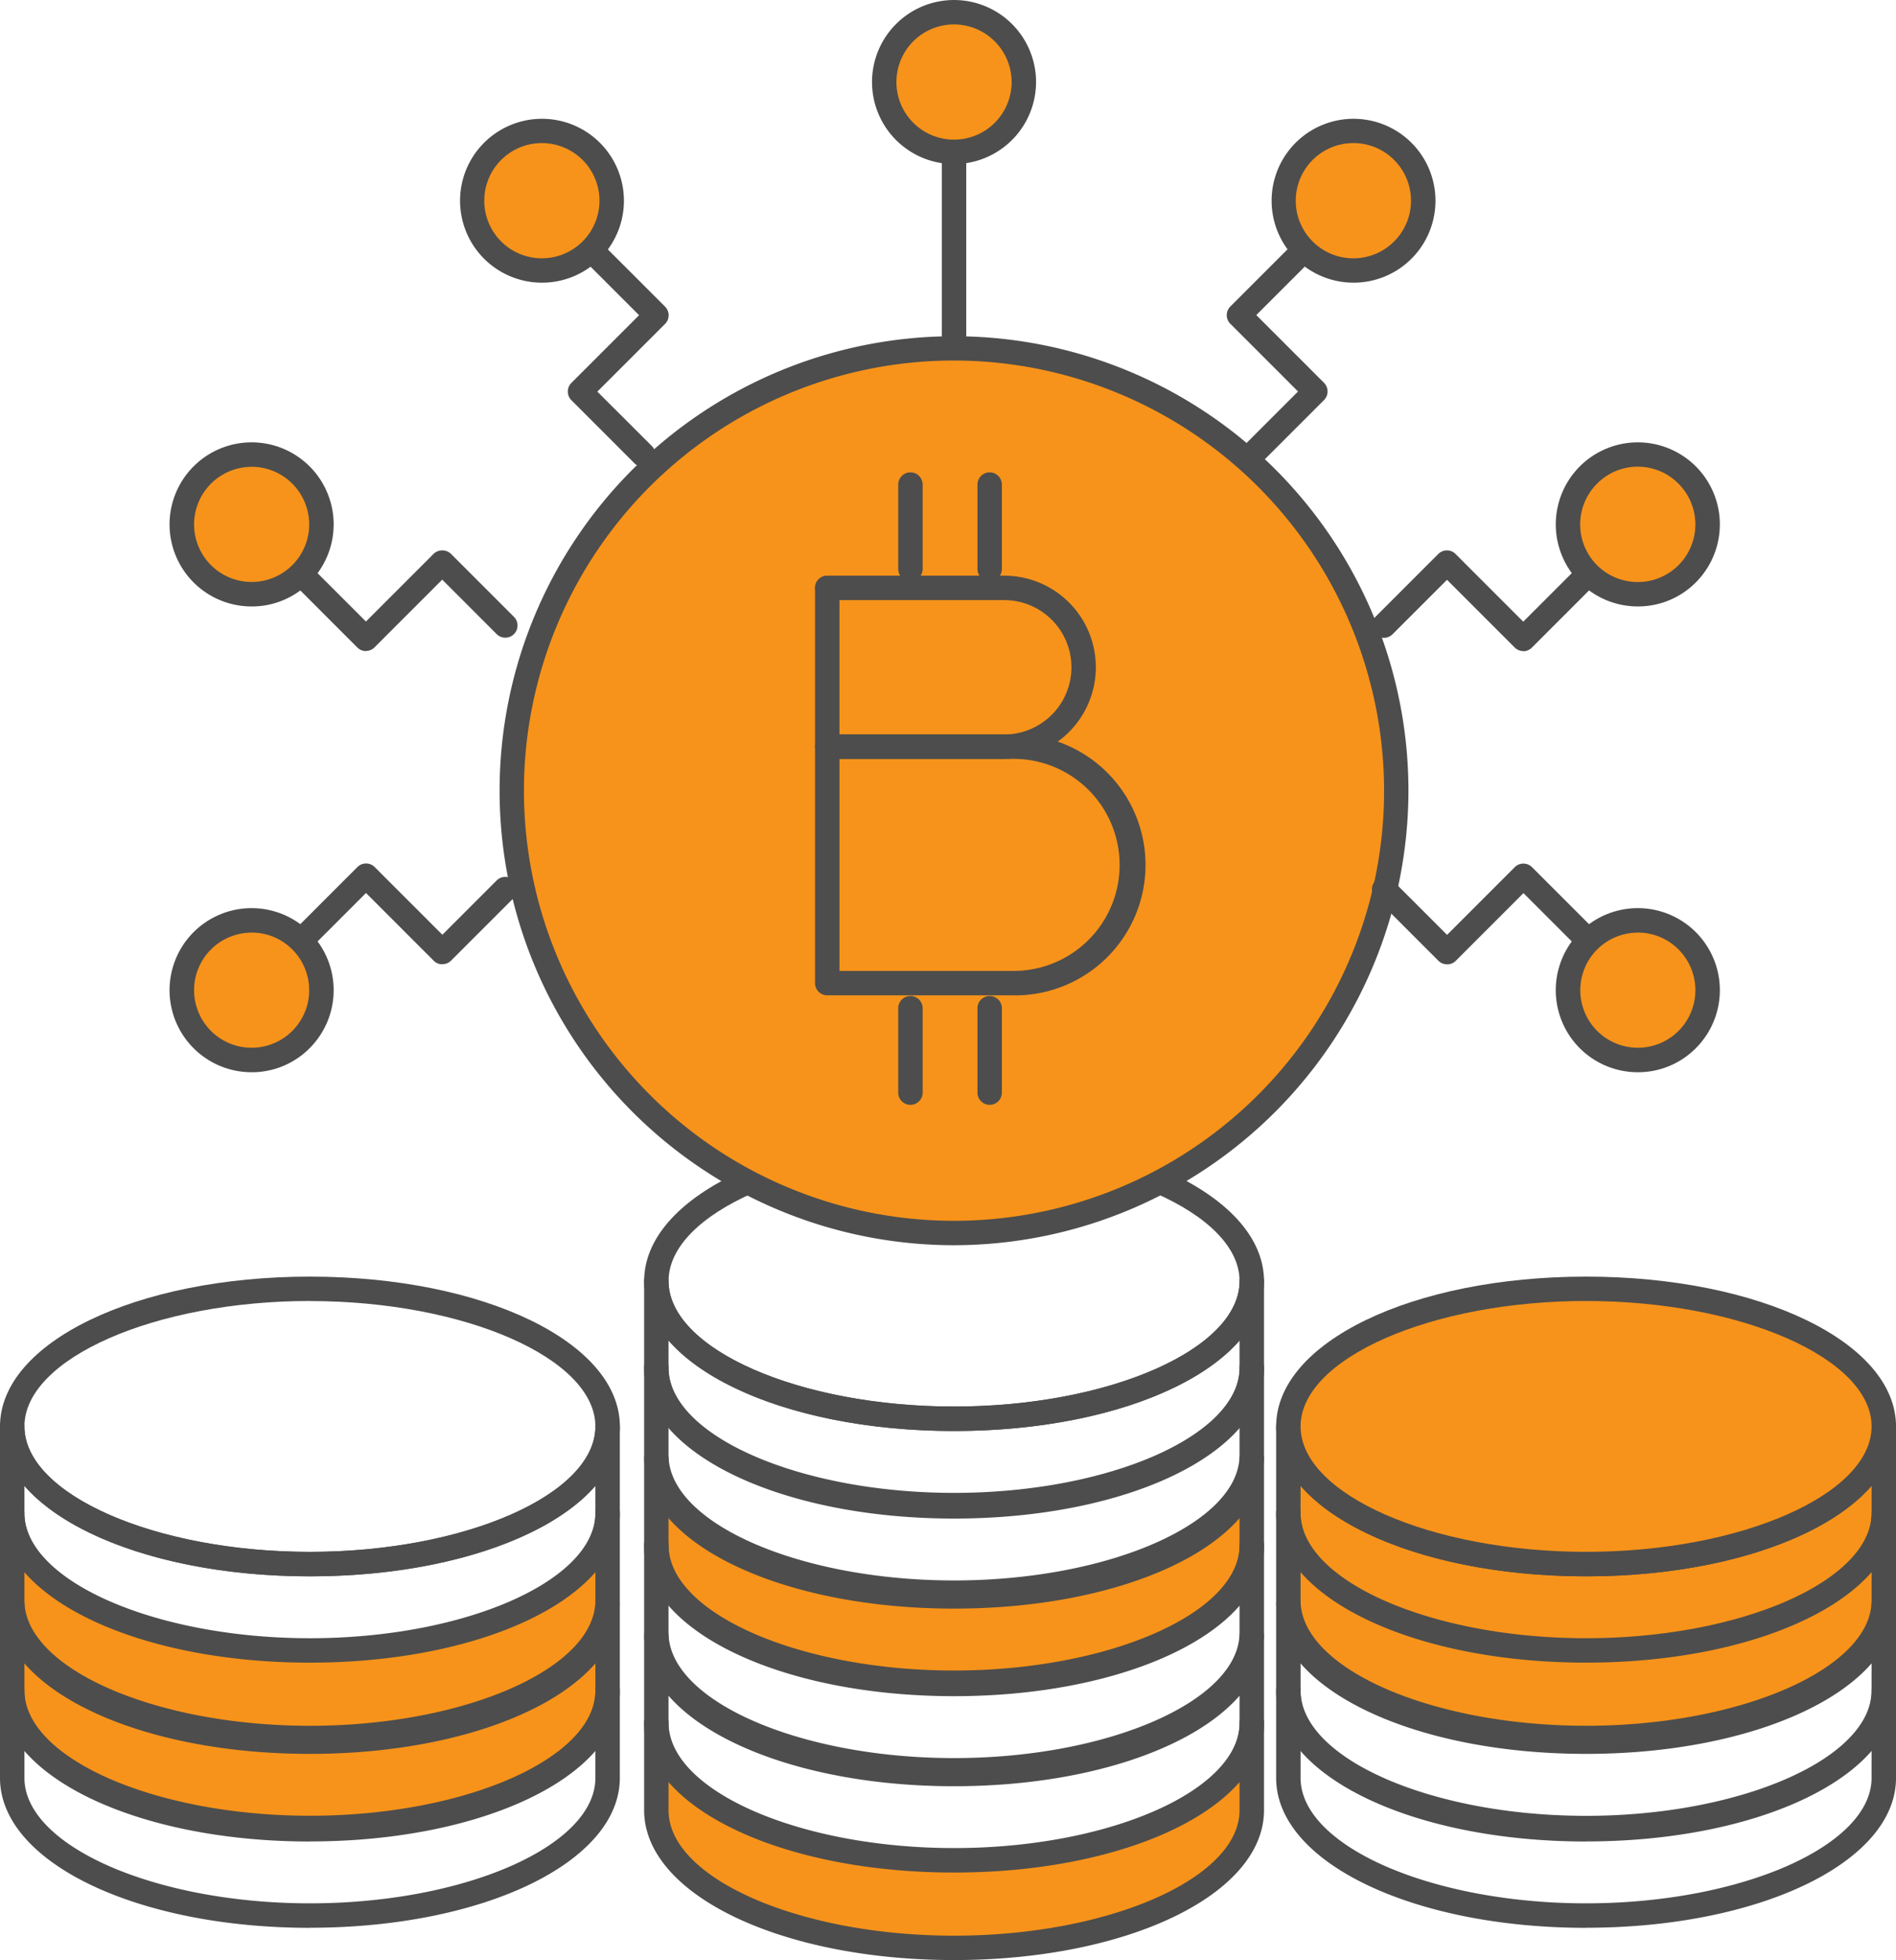 <?xml version="1.0" encoding="UTF-8"?>
<svg xmlns="http://www.w3.org/2000/svg" xmlns:xlink="http://www.w3.org/1999/xlink" id="Criptomoedas_únicas" data-name="Criptomoedas únicas" width="114.322" height="118.17" viewBox="0 0 114.322 118.17">
  <defs>
    <clipPath id="clip-path">
      <rect id="Retângulo_4440" data-name="Retângulo 4440" width="114.322" height="118.17" fill="none"></rect>
    </clipPath>
  </defs>
  <g id="Grupo_3834" data-name="Grupo 3834" clip-path="url(#clip-path)">
    <path id="Caminho_2074" data-name="Caminho 2074" d="M176.19,183.474c-9.915,0-17.952-3.715-17.952-8.3v5.279c0,4.583,8.037,8.3,17.952,8.3s17.951-3.715,17.951-8.3v-5.279c0,4.583-8.037,8.3-17.951,8.3" transform="translate(-80.555 -89.178)" fill="#f7931a"></path>
    <path id="Caminho_2075" data-name="Caminho 2075" d="M175.426,188.726c-10.479,0-18.688-3.968-18.688-9.034v-5.28a.736.736,0,0,1,1.473,0c0,4.1,7.884,7.562,17.215,7.562s17.215-3.462,17.215-7.562a.736.736,0,0,1,1.473,0v5.28c0,5.066-8.208,9.034-18.688,9.034m-17.215-10.735v1.7c0,4.1,7.884,7.561,17.215,7.561s17.215-3.462,17.215-7.561v-1.7c-2.815,3.237-9.381,5.455-17.215,5.455s-14.4-2.218-17.215-5.455" transform="translate(-79.791 -88.414)" fill="#4d4d4d"></path>
    <path id="Caminho_2076" data-name="Caminho 2076" d="M176.19,194.074c-9.915,0-17.952-3.715-17.952-8.3v5.279c0,4.583,8.037,8.3,17.952,8.3s17.951-3.715,17.951-8.3v-5.279c0,4.583-8.037,8.3-17.951,8.3" transform="translate(-80.555 -94.574)" fill="#f7931a"></path>
    <path id="Caminho_2077" data-name="Caminho 2077" d="M175.426,199.326c-10.479,0-18.688-3.968-18.688-9.034v-5.28a.736.736,0,1,1,1.473,0c0,4.1,7.884,7.562,17.215,7.562s17.215-3.462,17.215-7.562a.736.736,0,1,1,1.473,0v5.28c0,5.066-8.208,9.034-18.688,9.034m-17.215-10.735v1.7c0,4.1,7.884,7.561,17.215,7.561s17.215-3.462,17.215-7.561v-1.7c-2.815,3.237-9.381,5.455-17.215,5.455s-14.4-2.218-17.215-5.455" transform="translate(-79.791 -93.81)" fill="#4d4d4d"></path>
    <path id="Caminho_2078" data-name="Caminho 2078" d="M175.426,210.538c-10.479,0-18.688-3.969-18.688-9.034v-5.279a.736.736,0,1,1,1.473,0c0,4.1,7.884,7.561,17.215,7.561s17.215-3.462,17.215-7.561a.736.736,0,1,1,1.473,0V201.5c0,5.066-8.208,9.034-18.688,9.034M158.211,199.8v1.7c0,4.1,7.884,7.562,17.215,7.562S192.64,205.6,192.64,201.5v-1.7c-2.815,3.237-9.381,5.455-17.215,5.455s-14.4-2.218-17.215-5.455" transform="translate(-79.791 -99.518)" fill="#4d4d4d"></path>
    <path id="Caminho_2079" data-name="Caminho 2079" d="M175.426,221.139c-10.479,0-18.688-3.969-18.688-9.034v-5.279a.736.736,0,1,1,1.473,0c0,4.1,7.884,7.561,17.215,7.561s17.215-3.462,17.215-7.561a.736.736,0,1,1,1.473,0V212.1c0,5.066-8.208,9.034-18.688,9.034M158.211,210.4v1.7c0,4.1,7.884,7.562,17.215,7.562S192.64,216.2,192.64,212.1v-1.7c-2.815,3.237-9.381,5.455-17.215,5.455s-14.4-2.218-17.215-5.455" transform="translate(-79.791 -104.915)" fill="#4d4d4d"></path>
    <path id="Caminho_2080" data-name="Caminho 2080" d="M194.14,166.571c0,4.583-8.037,8.3-17.951,8.3s-17.951-3.715-17.951-8.3,8.037-8.3,17.951-8.3,17.951,3.715,17.951,8.3" transform="translate(-80.555 -80.573)" fill="#f7931a"></path>
    <path id="Caminho_2081" data-name="Caminho 2081" d="M175.427,174.842c-10.479,0-18.688-3.969-18.688-9.035s8.208-9.034,18.688-9.034,18.688,3.968,18.688,9.034-8.209,9.035-18.688,9.035m0-16.6c-9.331,0-17.215,3.463-17.215,7.561s7.883,7.562,17.215,7.562,17.215-3.462,17.215-7.562-7.883-7.561-17.215-7.561" transform="translate(-79.792 -79.809)" fill="#4d4d4d"></path>
    <path id="Caminho_2082" data-name="Caminho 2082" d="M18.688,188.726C8.209,188.726,0,184.758,0,179.692v-5.28a.736.736,0,0,1,1.473,0c0,4.1,7.883,7.562,17.215,7.562S35.9,178.512,35.9,174.412a.736.736,0,0,1,1.473,0v5.28c0,5.066-8.209,9.034-18.688,9.034M1.473,177.992v1.7c0,4.1,7.883,7.561,17.215,7.561S35.9,183.791,35.9,179.692v-1.7c-2.815,3.237-9.381,5.455-17.215,5.455s-14.4-2.218-17.215-5.455" transform="translate(0 -88.414)" fill="#4d4d4d"></path>
    <path id="Caminho_2083" data-name="Caminho 2083" d="M19.451,194.074c-9.914,0-17.951-3.715-17.951-8.3v5.279c0,4.583,8.037,8.3,17.951,8.3s17.951-3.715,17.951-8.3v-5.279c0,4.583-8.037,8.3-17.951,8.3" transform="translate(-0.764 -94.574)" fill="#f7931a"></path>
    <path id="Caminho_2084" data-name="Caminho 2084" d="M18.688,199.326C8.209,199.326,0,195.358,0,190.292v-5.28a.736.736,0,1,1,1.473,0c0,4.1,7.883,7.562,17.215,7.562S35.9,189.112,35.9,185.012a.736.736,0,1,1,1.473,0v5.28c0,5.066-8.209,9.034-18.688,9.034M1.473,188.592v1.7c0,4.1,7.883,7.561,17.215,7.561S35.9,194.391,35.9,190.292v-1.7c-2.815,3.237-9.381,5.455-17.215,5.455s-14.4-2.218-17.215-5.455" transform="translate(0 -93.81)" fill="#4d4d4d"></path>
    <path id="Caminho_2085" data-name="Caminho 2085" d="M19.451,205.286c-9.914,0-17.951-3.715-17.951-8.3v5.279c0,4.583,8.037,8.3,17.951,8.3s17.951-3.715,17.951-8.3v-5.279c0,4.583-8.037,8.3-17.951,8.3" transform="translate(-0.764 -100.282)" fill="#f7931a"></path>
    <path id="Caminho_2086" data-name="Caminho 2086" d="M18.688,210.538C8.209,210.538,0,206.57,0,201.5v-5.279a.736.736,0,1,1,1.473,0c0,4.1,7.883,7.561,17.215,7.561S35.9,200.323,35.9,196.224a.736.736,0,1,1,1.473,0V201.5c0,5.066-8.209,9.034-18.688,9.034M1.473,199.8v1.7c0,4.1,7.883,7.562,17.215,7.562S35.9,205.6,35.9,201.5v-1.7c-2.815,3.237-9.381,5.455-17.215,5.455S4.288,203.04,1.473,199.8" transform="translate(0 -99.518)" fill="#4d4d4d"></path>
    <path id="Caminho_2087" data-name="Caminho 2087" d="M18.688,221.139C8.209,221.139,0,217.171,0,212.1v-5.279a.736.736,0,1,1,1.473,0c0,4.1,7.883,7.561,17.215,7.561S35.9,210.924,35.9,206.825a.736.736,0,1,1,1.473,0V212.1c0,5.066-8.209,9.034-18.688,9.034M1.473,210.4v1.7c0,4.1,7.883,7.562,17.215,7.562S35.9,216.2,35.9,212.1v-1.7c-2.815,3.237-9.381,5.455-17.215,5.455s-14.4-2.218-17.215-5.455" transform="translate(0 -104.915)" fill="#4d4d4d"></path>
    <path id="Caminho_2088" data-name="Caminho 2088" d="M18.688,174.842C8.209,174.842,0,170.873,0,165.807s8.209-9.034,18.688-9.034,18.688,3.968,18.688,9.034-8.209,9.035-18.688,9.035m0-16.6c-9.331,0-17.215,3.463-17.215,7.561s7.883,7.562,17.215,7.562S35.9,169.907,35.9,165.807s-7.883-7.561-17.215-7.561" transform="translate(0 -79.809)" fill="#4d4d4d"></path>
    <path id="Caminho_2089" data-name="Caminho 2089" d="M97.8,170.878c-10.479,0-18.688-3.968-18.688-9.034v-5.279a.736.736,0,1,1,1.473,0c0,4.1,7.883,7.561,17.215,7.561s17.215-3.462,17.215-7.561a.736.736,0,1,1,1.473,0v5.279c0,5.066-8.209,9.034-18.688,9.034M80.583,160.144v1.7c0,4.1,7.883,7.561,17.215,7.561s17.215-3.462,17.215-7.561v-1.7C112.2,163.38,105.632,165.6,97.8,165.6s-14.4-2.218-17.215-5.455" transform="translate(-40.273 -79.328)" fill="#4d4d4d"></path>
    <path id="Caminho_2090" data-name="Caminho 2090" d="M97.8,181.479c-10.479,0-18.688-3.968-18.688-9.034v-5.279a.736.736,0,0,1,1.473,0c0,4.1,7.883,7.561,17.215,7.561s17.215-3.462,17.215-7.561a.736.736,0,0,1,1.473,0v5.279c0,5.066-8.209,9.034-18.688,9.034M80.583,170.745v1.7c0,4.1,7.883,7.561,17.215,7.561s17.215-3.462,17.215-7.561v-1.7c-2.815,3.237-9.381,5.455-17.215,5.455s-14.4-2.218-17.215-5.455" transform="translate(-40.273 -84.725)" fill="#4d4d4d"></path>
    <path id="Caminho_2091" data-name="Caminho 2091" d="M98.561,187.438c-9.914,0-17.951-3.715-17.951-8.3v5.279c0,4.583,8.037,8.3,17.951,8.3s17.951-3.715,17.951-8.3V179.14c0,4.583-8.037,8.3-17.951,8.3" transform="translate(-41.037 -91.196)" fill="#f7931a"></path>
    <path id="Caminho_2092" data-name="Caminho 2092" d="M97.8,192.69c-10.479,0-18.688-3.968-18.688-9.034v-5.28a.736.736,0,1,1,1.473,0c0,4.1,7.883,7.562,17.215,7.562s17.215-3.462,17.215-7.562a.736.736,0,1,1,1.473,0v5.28c0,5.066-8.209,9.034-18.688,9.034M80.583,181.956v1.7c0,4.1,7.883,7.561,17.215,7.561s17.215-3.462,17.215-7.561v-1.7c-2.815,3.237-9.381,5.455-17.215,5.455s-14.4-2.218-17.215-5.455" transform="translate(-40.273 -90.432)" fill="#4d4d4d"></path>
    <path id="Caminho_2093" data-name="Caminho 2093" d="M97.8,203.29c-10.479,0-18.688-3.969-18.688-9.034v-5.279a.736.736,0,1,1,1.473,0c0,4.1,7.883,7.562,17.215,7.562s17.215-3.463,17.215-7.562a.736.736,0,1,1,1.473,0v5.279c0,5.066-8.209,9.034-18.688,9.034M80.583,192.556v1.7c0,4.1,7.883,7.562,17.215,7.562s17.215-3.463,17.215-7.562v-1.7c-2.815,3.237-9.381,5.455-17.215,5.455s-14.4-2.218-17.215-5.455" transform="translate(-40.273 -95.828)" fill="#4d4d4d"></path>
    <path id="Caminho_2094" data-name="Caminho 2094" d="M97.8,214.5c-10.479,0-18.688-3.969-18.688-9.034v-5.279a.736.736,0,1,1,1.473,0c0,4.1,7.883,7.561,17.215,7.561s17.215-3.462,17.215-7.561a.736.736,0,1,1,1.473,0v5.279c0,5.066-8.209,9.034-18.688,9.034M80.583,203.768v1.7c0,4.1,7.883,7.562,17.215,7.562s17.215-3.462,17.215-7.562v-1.7c-2.815,3.237-9.381,5.455-17.215,5.455S83.4,207,80.583,203.768" transform="translate(-40.273 -101.536)" fill="#4d4d4d"></path>
    <path id="Caminho_2095" data-name="Caminho 2095" d="M98.561,219.85c-9.914,0-17.951-3.715-17.951-8.3v5.279c0,4.583,8.037,8.3,17.951,8.3s17.951-3.715,17.951-8.3v-5.279c0,4.583-8.037,8.3-17.951,8.3" transform="translate(-41.037 -107.696)" fill="#f7931a"></path>
    <path id="Caminho_2096" data-name="Caminho 2096" d="M97.8,225.1c-10.479,0-18.688-3.968-18.688-9.034v-5.279a.736.736,0,1,1,1.473,0c0,4.1,7.883,7.561,17.215,7.561s17.215-3.462,17.215-7.561a.736.736,0,1,1,1.473,0v5.279c0,5.066-8.209,9.034-18.688,9.034M80.583,214.369v1.7c0,4.1,7.883,7.561,17.215,7.561s17.215-3.462,17.215-7.561v-1.7c-2.815,3.237-9.381,5.455-17.215,5.455s-14.4-2.218-17.215-5.455" transform="translate(-40.273 -106.933)" fill="#4d4d4d"></path>
    <path id="Caminho_2097" data-name="Caminho 2097" d="M97.8,156.994c-10.479,0-18.688-3.968-18.688-9.034s8.209-9.034,18.688-9.034,18.688,3.969,18.688,9.034-8.209,9.034-18.688,9.034m0-16.6c-9.331,0-17.215,3.463-17.215,7.562s7.883,7.562,17.215,7.562,17.215-3.463,17.215-7.562S107.129,140.4,97.8,140.4" transform="translate(-40.273 -70.723)" fill="#4d4d4d"></path>
    <path id="Caminho_2098" data-name="Caminho 2098" d="M116.19,69.442A26.668,26.668,0,1,1,89.522,42.774,26.668,26.668,0,0,1,116.19,69.442" transform="translate(-31.997 -21.775)" fill="#f7931a"></path>
    <path id="Caminho_2099" data-name="Caminho 2099" d="M88.758,96.083a27.4,27.4,0,1,1,27.4-27.4,27.436,27.436,0,0,1-27.4,27.4m0-53.336A25.932,25.932,0,1,0,114.69,68.678,25.961,25.961,0,0,0,88.758,42.747" transform="translate(-31.234 -21.012)" fill="#4d4d4d"></path>
    <path id="Caminho_2100" data-name="Caminho 2100" d="M111.059,64.57a.736.736,0,0,1-.736-.736V58.744a.736.736,0,0,1,1.473,0v5.089a.736.736,0,0,1-.736.736" transform="translate(-56.163 -29.53)" fill="#4d4d4d"></path>
    <path id="Caminho_2101" data-name="Caminho 2101" d="M120.789,64.57a.736.736,0,0,1-.736-.736V58.744a.736.736,0,1,1,1.473,0v5.089a.736.736,0,0,1-.736.736" transform="translate(-61.116 -29.53)" fill="#4d4d4d"></path>
    <path id="Caminho_2102" data-name="Caminho 2102" d="M111.059,128.875a.736.736,0,0,1-.736-.736v-5.089a.736.736,0,0,1,1.473,0v5.089a.736.736,0,0,1-.736.736" transform="translate(-56.163 -62.267)" fill="#4d4d4d"></path>
    <path id="Caminho_2103" data-name="Caminho 2103" d="M120.789,128.875a.736.736,0,0,1-.736-.736v-5.089a.736.736,0,1,1,1.473,0v5.089a.736.736,0,0,1-.736.736" transform="translate(-61.116 -62.267)" fill="#4d4d4d"></path>
    <path id="Caminho_2104" data-name="Caminho 2104" d="M112.079,96H100.842a.736.736,0,0,1-.736-.736V71.44a.736.736,0,1,1,1.473,0v8.833h10.5a7.865,7.865,0,1,1,0,15.729m-10.5-1.473h10.5a6.392,6.392,0,1,0,0-12.784h-10.5Z" transform="translate(-50.962 -35.994)" fill="#4d4d4d"></path>
    <path id="Caminho_2105" data-name="Caminho 2105" d="M111.517,81.746H100.842a.736.736,0,1,1,0-1.473h10.674a4.048,4.048,0,0,0,0-8.1H100.842a.736.736,0,1,1,0-1.473h10.674a5.521,5.521,0,0,1,0,11.042" transform="translate(-50.962 -35.994)" fill="#4d4d4d"></path>
    <line id="Linha_1397" data-name="Linha 1397" y2="11.293" transform="translate(57.524 9.154)" fill="#f7931a"></line>
    <path id="Caminho_2106" data-name="Caminho 2106" d="M116.412,29.913a.736.736,0,0,1-.736-.736V17.883a.736.736,0,1,1,1.473,0V29.177a.736.736,0,0,1-.736.736" transform="translate(-58.888 -8.729)" fill="#4d4d4d"></path>
    <path id="Caminho_2107" data-name="Caminho 2107" d="M117.02,5.709A4.209,4.209,0,1,1,112.811,1.5a4.209,4.209,0,0,1,4.209,4.209" transform="translate(-55.287 -0.764)" fill="#f7931a"></path>
    <path id="Caminho_2108" data-name="Caminho 2108" d="M112.048,9.891a4.945,4.945,0,1,1,4.945-4.946,4.951,4.951,0,0,1-4.945,4.946m0-8.418a3.473,3.473,0,1,0,3.472,3.472,3.477,3.477,0,0,0-3.472-3.472" transform="translate(-54.523)" fill="#4d4d4d"></path>
    <path id="Caminho_2109" data-name="Caminho 2109" d="M152.207,43.012a.736.736,0,0,1-.521-1.257l3.284-3.283-4.082-4.082a.737.737,0,0,1,0-1.042l3.924-3.924a.736.736,0,0,1,1.041,1.041l-3.4,3.4,4.082,4.082a.737.737,0,0,1,0,1.042l-3.8,3.8a.734.734,0,0,1-.521.216" transform="translate(-76.703 -14.869)" fill="#4d4d4d"></path>
    <path id="Caminho_2110" data-name="Caminho 2110" d="M164.839,23.257a4.209,4.209,0,1,1,0-5.952,4.209,4.209,0,0,1,0,5.952" transform="translate(-80.258 -8.182)" fill="#f7931a"></path>
    <path id="Caminho_2111" data-name="Caminho 2111" d="M161.1,24.46a4.94,4.94,0,1,1,3.5-1.446,4.932,4.932,0,0,1-3.5,1.446m0-8.416a3.474,3.474,0,1,0,2.455,1.018,3.45,3.45,0,0,0-2.455-1.018m2.976,6.449h0Z" transform="translate(-79.494 -7.418)" fill="#4d4d4d"></path>
    <path id="Caminho_2112" data-name="Caminho 2112" d="M74.274,43.012a.734.734,0,0,1-.521-.216l-3.8-3.8a.737.737,0,0,1,0-1.042l4.082-4.082-3.4-3.4a.736.736,0,0,1,1.041-1.041l3.925,3.924a.737.737,0,0,1,0,1.042l-4.083,4.082L74.8,41.754a.736.736,0,0,1-.521,1.257" transform="translate(-35.5 -14.869)" fill="#4d4d4d"></path>
    <path id="Caminho_2113" data-name="Caminho 2113" d="M59.213,23.257a4.209,4.209,0,1,0,0-5.952,4.209,4.209,0,0,0,0,5.952" transform="translate(-29.516 -8.182)" fill="#f7931a"></path>
    <path id="Caminho_2114" data-name="Caminho 2114" d="M61.425,24.46a4.94,4.94,0,1,1,3.5-1.446,4.929,4.929,0,0,1-3.5,1.446M58.97,21.973a3.473,3.473,0,1,0-1.017-2.456,3.476,3.476,0,0,0,1.017,2.456" transform="translate(-28.753 -7.418)" fill="#4d4d4d"></path>
    <path id="Caminho_2115" data-name="Caminho 2115" d="M40.12,73.665a.738.738,0,0,1-.521-.216l-3.924-3.925a.736.736,0,1,1,1.041-1.041l3.4,3.4L44.2,67.8a.758.758,0,0,1,1.041,0l3.8,3.8a.736.736,0,1,1-1.041,1.041l-3.284-3.284-4.082,4.083a.738.738,0,0,1-.521.216" transform="translate(-18.052 -34.412)" fill="#4d4d4d"></path>
    <path id="Caminho_2116" data-name="Caminho 2116" d="M29.508,57.059a4.209,4.209,0,1,1-5.952,0,4.209,4.209,0,0,1,5.952,0" transform="translate(-11.364 -28.42)" fill="#f7931a"></path>
    <path id="Caminho_2117" data-name="Caminho 2117" d="M25.769,64.22a4.947,4.947,0,1,1,3.5-1.449,4.91,4.91,0,0,1-3.5,1.449m0-8.417a3.47,3.47,0,1,0,2.456,1.015A3.461,3.461,0,0,0,25.769,55.8" transform="translate(-10.6 -27.658)" fill="#4d4d4d"></path>
    <path id="Caminho_2118" data-name="Caminho 2118" d="M177.618,73.656a.738.738,0,0,1-.521-.216l-4.082-4.083-3.284,3.284A.736.736,0,0,1,168.69,71.6l3.8-3.8a.737.737,0,0,1,1.041,0l4.082,4.083,3.4-3.4a.736.736,0,0,1,1.041,1.041l-3.924,3.925a.738.738,0,0,1-.521.216" transform="translate(-85.766 -34.403)" fill="#4d4d4d"></path>
    <path id="Caminho_2119" data-name="Caminho 2119" d="M193.815,57.059a4.209,4.209,0,1,0,5.952,0,4.209,4.209,0,0,0-5.952,0" transform="translate(-98.039 -28.42)" fill="#f7931a"></path>
    <path id="Caminho_2120" data-name="Caminho 2120" d="M196.027,64.22a4.946,4.946,0,1,1,3.5-1.449,4.912,4.912,0,0,1-3.5,1.449m-2.456-7.4h0a3.473,3.473,0,1,0,4.911,0,3.45,3.45,0,0,0-4.911,0" transform="translate(-97.275 -27.659)" fill="#4d4d4d"></path>
    <path id="Caminho_2121" data-name="Caminho 2121" d="M44.723,112.12a.734.734,0,0,1-.521-.216l-4.082-4.082-3.4,3.4a.736.736,0,1,1-1.041-1.041l3.924-3.924a.737.737,0,0,1,1.041,0l4.082,4.082,3.283-3.284a.737.737,0,0,1,1.042,1.042l-3.8,3.8a.734.734,0,0,1-.521.216" transform="translate(-18.052 -53.985)" fill="#4d4d4d"></path>
    <path id="Caminho_2122" data-name="Caminho 2122" d="M29.508,120.212a4.209,4.209,0,1,0-5.952,0,4.209,4.209,0,0,0,5.952,0" transform="translate(-11.364 -57.539)" fill="#f7931a"></path>
    <path id="Caminho_2123" data-name="Caminho 2123" d="M25.769,121.421a4.947,4.947,0,1,1,3.5-1.449,4.91,4.91,0,0,1-3.5,1.449m0-8.417a3.47,3.47,0,1,0,2.456,1.015A3.461,3.461,0,0,0,25.769,113" transform="translate(-10.6 -56.778)" fill="#4d4d4d"></path>
    <path id="Caminho_2124" data-name="Caminho 2124" d="M173.015,112.12a.734.734,0,0,1-.521-.216l-3.8-3.8a.737.737,0,0,1,1.042-1.042l3.283,3.284,4.082-4.082a.737.737,0,0,1,1.041,0l3.924,3.924a.736.736,0,1,1-1.041,1.041l-3.4-3.4-4.082,4.082a.734.734,0,0,1-.521.216" transform="translate(-85.766 -53.985)" fill="#4d4d4d"></path>
    <path id="Caminho_2125" data-name="Caminho 2125" d="M193.815,120.212a4.209,4.209,0,1,1,5.952,0,4.209,4.209,0,0,1-5.952,0" transform="translate(-98.039 -57.539)" fill="#f7931a"></path>
    <path id="Caminho_2126" data-name="Caminho 2126" d="M196.027,121.421a4.947,4.947,0,1,1,3.5-1.449,4.91,4.91,0,0,1-3.5,1.449m0-8.417a3.47,3.47,0,1,0,2.456,1.015A3.461,3.461,0,0,0,196.027,113" transform="translate(-97.275 -56.778)" fill="#4d4d4d"></path>
  </g>
</svg>
